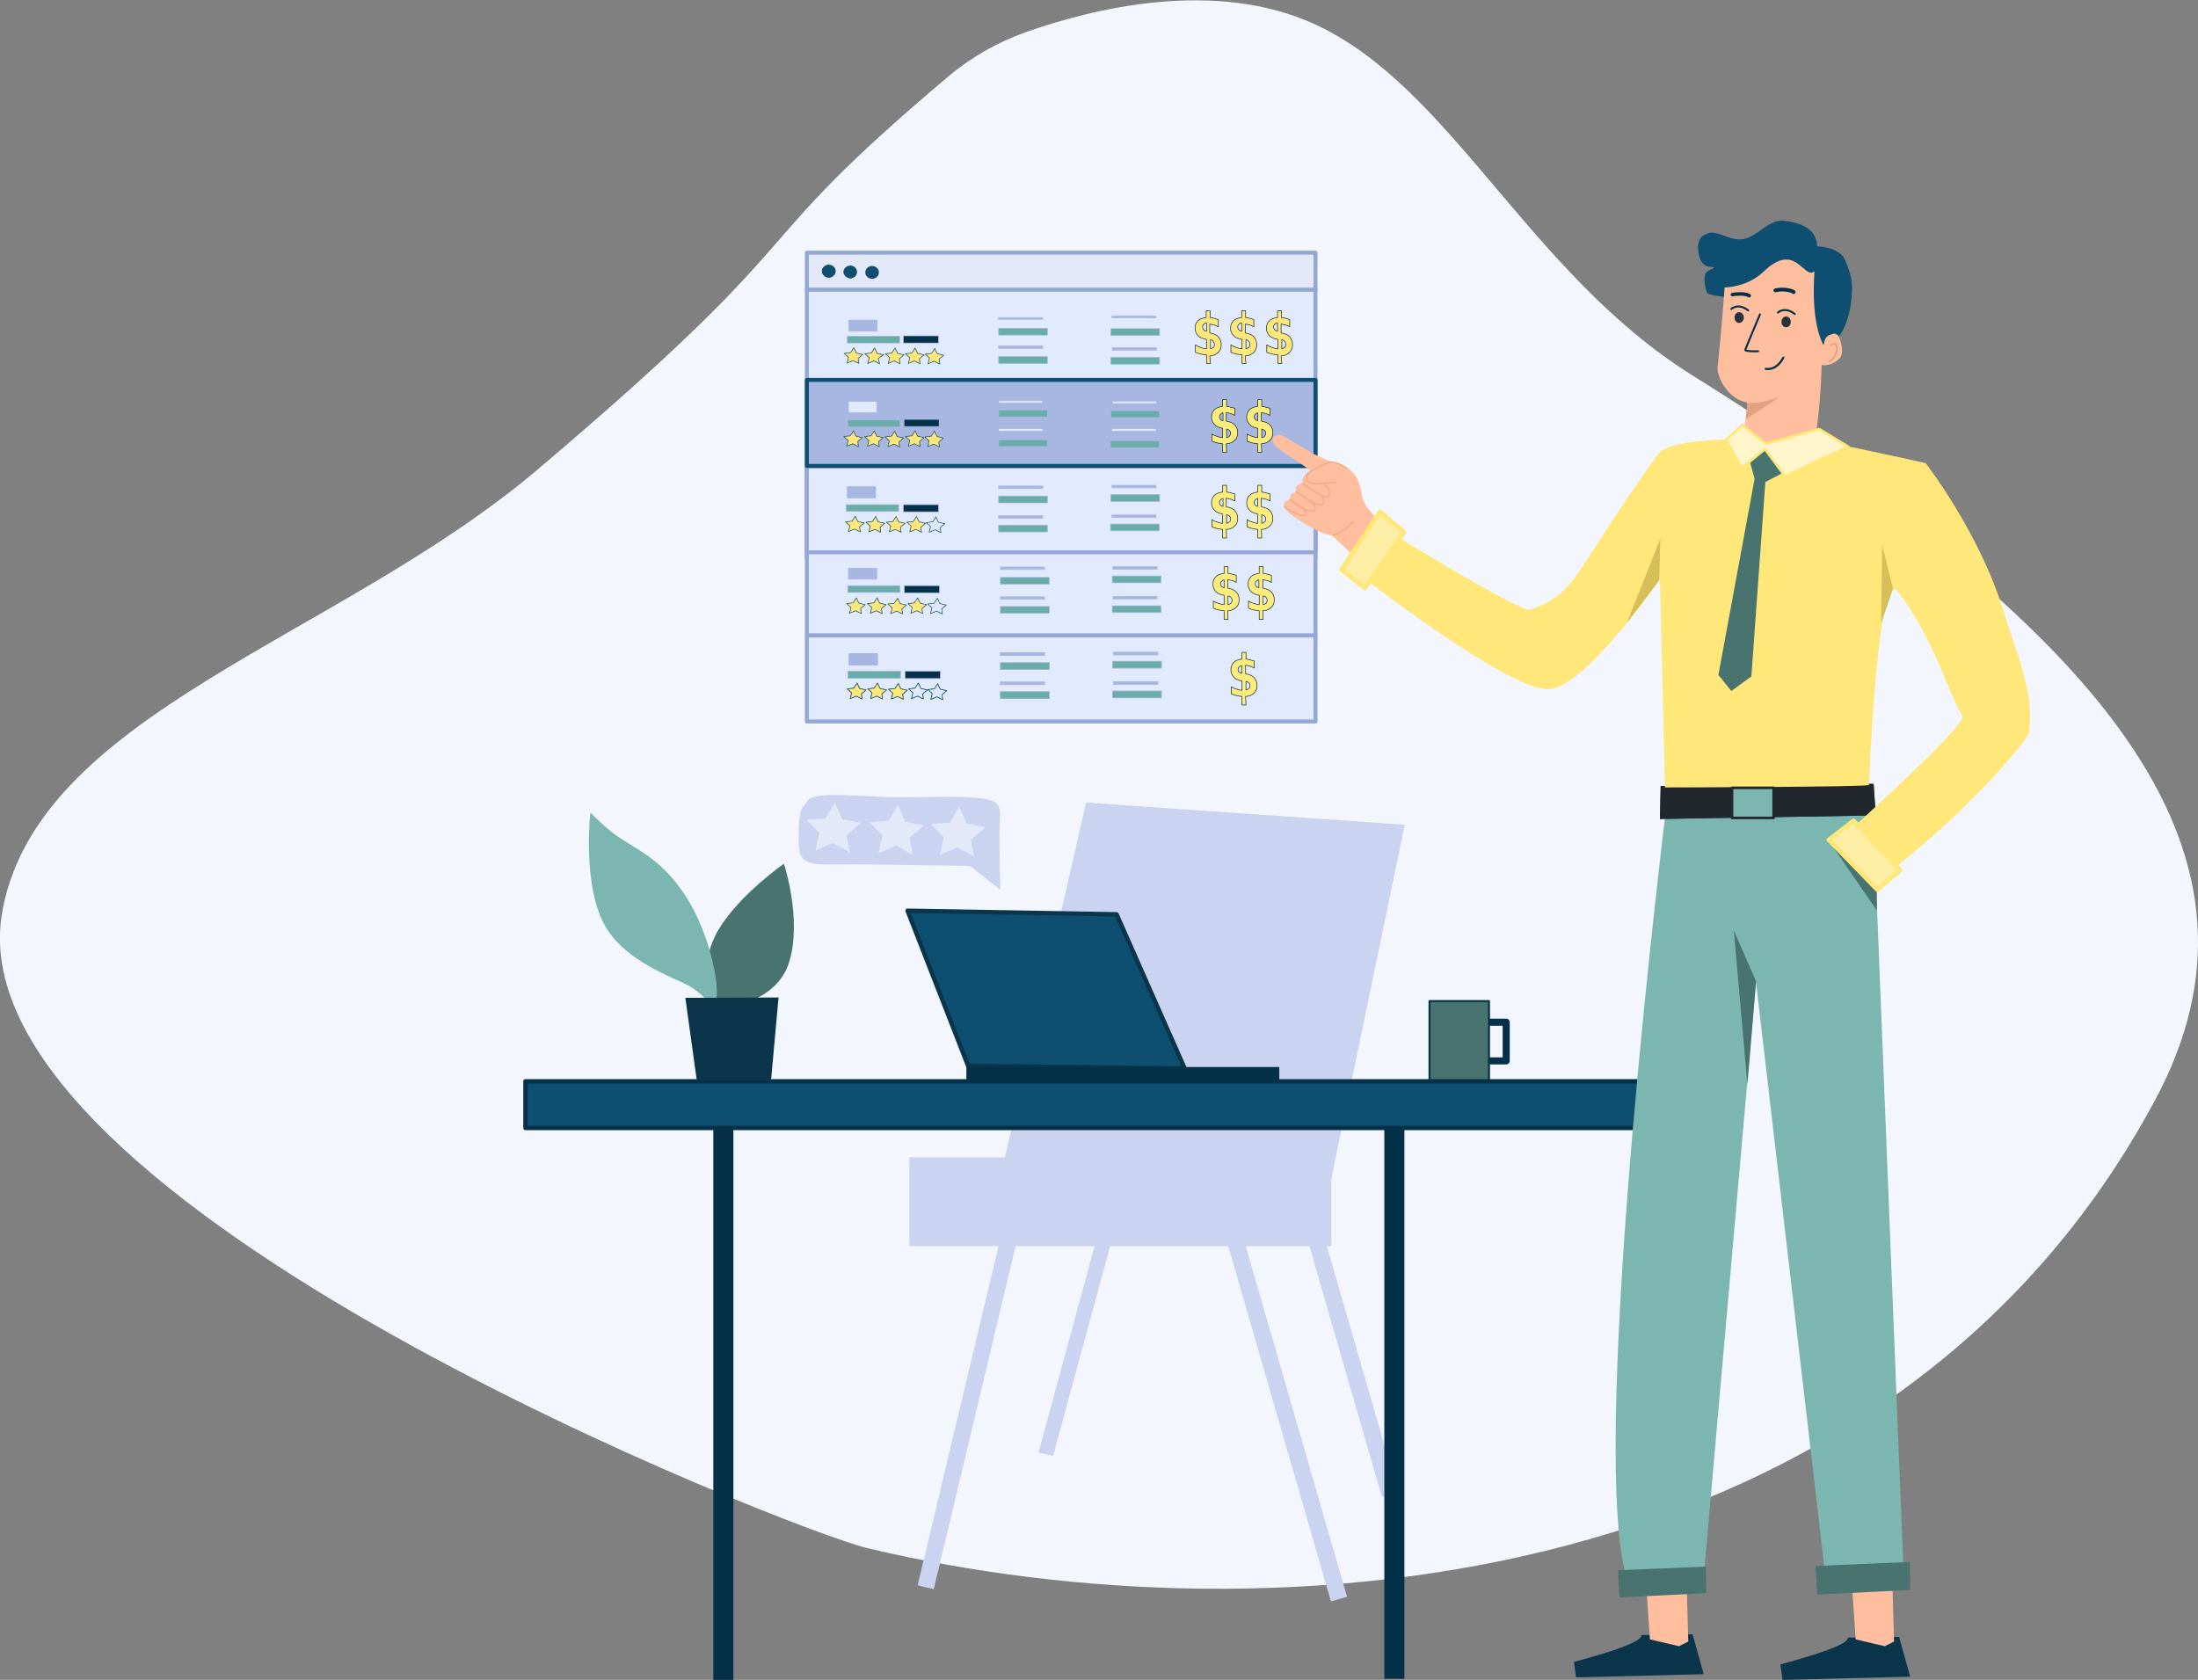 <?xml version="1.0" encoding="UTF-8"?> <!-- Generator: Adobe Illustrator 24.2.1, SVG Export Plug-In . SVG Version: 6.00 Build 0) --> <svg xmlns="http://www.w3.org/2000/svg" xmlns:xlink="http://www.w3.org/1999/xlink" version="1.1" id="Layer_1" x="0px" y="0px" viewBox="0 0 613.2 468.7" style="enable-background:new 0 0 613.2 468.7;" xml:space="preserve"><rect x="0" y="0" width="613.2" height="468.7" fill="#808080" stroke="none"/> <style type="text/css"> .st0{fill:#F3F6FC;} .st1{fill:none;stroke:#043148;stroke-width:1.975;stroke-linejoin:round;stroke-miterlimit:11.111;} .st2{fill:#48736E;stroke:#043148;stroke-width:0.545;stroke-linejoin:round;stroke-miterlimit:11.111;} .st3{fill:#E2EAFF;stroke:#95A7D5;stroke-width:1.109;stroke-linejoin:round;stroke-miterlimit:11.111;} .st4{fill:#E2EAFF;stroke:#95A7D5;stroke-width:1.111;stroke-linejoin:round;stroke-miterlimit:11.111;} .st5{fill:#A7B7E2;stroke:#0E4F71;stroke-width:1.111;stroke-linejoin:round;stroke-miterlimit:11.111;} .st6{fill:#68ADA8;stroke:#A7B7E2;stroke-width:0.178;stroke-linejoin:round;stroke-miterlimit:11.111;} .st7{fill:#A7B7E2;stroke:#A7B7E2;stroke-width:0.178;stroke-linejoin:round;stroke-miterlimit:11.111;} .st8{fill:#E2EAFF;stroke:#A7B7E2;stroke-width:0.178;stroke-linejoin:round;stroke-miterlimit:11.111;} .st9{fill:#FFE779;stroke:#0E4F71;stroke-width:0.178;stroke-linejoin:round;stroke-miterlimit:11.111;} .st10{fill:#FFE779;stroke:#A7B7E2;stroke-width:0.178;stroke-linejoin:round;stroke-miterlimit:11.111;} .st11{fill:#043148;stroke:#A7B7E2;stroke-width:0.178;stroke-linejoin:round;stroke-miterlimit:11.111;} .st12{fill:#E2EAFF;stroke:#0E4F71;stroke-width:0.178;stroke-linejoin:round;stroke-miterlimit:11.111;} .st13{clip-path:url(#SVGID_2_);fill:#FFE779;stroke:#132C3B;stroke-width:0.178;stroke-linejoin:round;stroke-miterlimit:11.111;} .st14{clip-path:url(#SVGID_4_);fill:#FFE779;stroke:#132C3B;stroke-width:0.178;stroke-linejoin:round;stroke-miterlimit:11.111;} .st15{clip-path:url(#SVGID_6_);fill:#FFE779;stroke:#132C3B;stroke-width:0.178;stroke-linejoin:round;stroke-miterlimit:11.111;} .st16{clip-path:url(#SVGID_8_);fill:#FFED7B;stroke:#132C3B;stroke-width:0.178;stroke-linejoin:round;stroke-miterlimit:11.111;} .st17{clip-path:url(#SVGID_10_);fill:#FFED7B;stroke:#132C3B;stroke-width:0.178;stroke-linejoin:round;stroke-miterlimit:11.111;} .st18{clip-path:url(#SVGID_12_);fill:#FFED7B;stroke:#132C3B;stroke-width:0.178;stroke-linejoin:round;stroke-miterlimit:11.111;} .st19{fill:#E3E9F9;stroke:#95A7D5;stroke-width:1.111;stroke-linejoin:round;stroke-miterlimit:11.111;} .st20{fill:#132C3B;} .st21{fill:#0E4F71;} .st22{fill:#CAD4F0;} .st23{fill:#0E4F71;stroke:#0A354B;stroke-width:1.229;stroke-linecap:round;stroke-linejoin:round;stroke-miterlimit:11.111;} .st24{fill:#043148;} .st25{fill:#0E4F71;stroke:#043148;stroke-width:1.229;stroke-linecap:round;stroke-linejoin:round;stroke-miterlimit:11.111;} .st26{clip-path:url(#SVGID_14_);fill:#FFED7B;stroke:#132C3B;stroke-width:0.178;stroke-linejoin:round;stroke-miterlimit:11.111;} .st27{clip-path:url(#SVGID_16_);fill:#FFED7B;stroke:#132C3B;stroke-width:0.178;stroke-linejoin:round;stroke-miterlimit:11.111;} .st28{clip-path:url(#SVGID_18_);fill:#FFED7B;stroke:#132C3B;stroke-width:0.178;stroke-linejoin:round;stroke-miterlimit:11.111;} .st29{clip-path:url(#SVGID_20_);fill:#FFED7B;stroke:#132C3B;stroke-width:0.178;stroke-linejoin:round;stroke-miterlimit:11.111;} .st30{fill:#7BB7B0;} .st31{fill:#0A354B;} .st32{fill:#22272E;} .st33{fill:#FFE779;} .st34{fill:#FFBE9D;} .st35{fill:#48736E;} .st36{fill:#FFF5CA;stroke:#FFE779;stroke-width:0.715;stroke-linecap:round;stroke-linejoin:round;stroke-miterlimit:11.111;} .st37{fill:#D5BF59;} .st38{fill:#7BB7B0;stroke:#22272E;stroke-width:0.715;stroke-linecap:round;stroke-linejoin:round;stroke-miterlimit:11.111;} .st39{fill:#FDEDA5;stroke:#FFE879;stroke-width:1.229;stroke-linecap:round;stroke-linejoin:round;stroke-miterlimit:11.111;} .st40{fill:none;stroke:#EDAD8D;stroke-width:0.4;stroke-linecap:round;stroke-linejoin:round;stroke-miterlimit:11.111;} .st41{fill:#FFBE9D;stroke:#EDAD8D;stroke-width:0.4;stroke-linecap:round;stroke-linejoin:round;stroke-miterlimit:11.111;} .st42{fill:#E1A282;} .st43{fill:#E3E9F9;} .st44{fill:none;stroke:#043148;stroke-width:0.598;stroke-linecap:round;stroke-linejoin:round;stroke-miterlimit:11.111;} .st45{fill:none;stroke:#E1A282;stroke-width:0.446;stroke-linecap:round;stroke-linejoin:round;stroke-miterlimit:11.111;} .st46{fill:#263238;} .st47{fill:none;stroke:#043148;stroke-width:0.556;stroke-linecap:round;stroke-linejoin:round;stroke-miterlimit:11.111;} .st48{fill:none;stroke:#043148;stroke-width:0.985;stroke-linecap:round;stroke-linejoin:round;stroke-miterlimit:11.111;} .st49{fill:none;stroke:#043148;stroke-width:1.052;stroke-linecap:round;stroke-linejoin:round;stroke-miterlimit:11.111;} .st50{fill:none;stroke:#043148;stroke-width:0.545;stroke-linecap:round;stroke-linejoin:round;stroke-miterlimit:11.111;} </style> <g id="Layer-1"> <path class="st0" d="M264.6,21.3c6.4-5.4,13.7-9.5,21.5-12.3c18.4-6.5,52.8-15.2,81-2.1c37.9,17.6,59.5,69.4,105,97.8 c119.8,74.9,164.8,135.3,129.3,201.9C528,444.1,357.2,459.4,241.8,431.9c-19.9-4.8-253.1-95.3-241.4-176.1 c8.7-56.6,93.8-77.4,149.7-124.9C232.2,61.3,203.6,72.8,264.6,21.3z"></path> <path class="st1" d="M412.2,285.2h8v10.8h-8V285.2z"></path> <path class="st2" d="M398.8,279.3h16.6v22.6h-16.6V279.3z"></path> <g> <path class="st3" d="M225.1,80.8H367V156H225.1V80.8z"></path> <path class="st3" d="M225.1,106.5H367v70.8H225.1V106.5z"></path> <path class="st4" d="M225.1,177.3H367v24H225.1V177.3z"></path> <path class="st4" d="M225.1,130.1H367v24H225.1V130.1z"></path> <path class="st5" d="M225.1,106H367v24H225.1V106z"></path> <path class="st6" d="M236.5,93.8H251v1.9h-14.6V93.8z"></path> <path class="st6" d="M236.5,117.2h14.6v1.9h-14.6V117.2z"></path> <path class="st6" d="M236.6,187.3h14.6v1.9h-14.6V187.3z"></path> <path class="st7" d="M278.6,88.6h12.3v0.5h-12.3V88.6z"></path> <path class="st8" d="M278.6,111.8h12.3v0.7h-12.3V111.8z"></path> <path class="st7" d="M279.1,182.1h12.3v0.7h-12.3V182.1z"></path> <path class="st7" d="M279.1,190.3h12.3v0.7h-12.3V190.3z"></path> <path class="st8" d="M278.6,119.6h12.3v0.7h-12.3V119.6z"></path> <path class="st7" d="M278.6,96.5h12.3v0.7h-12.3V96.5z"></path> <path class="st9" d="M262.1,124.7l-1.6-0.8l-1.7,0.7l0.4-1.6l-1.2-1.1l1.8-0.2l0.9-1.4l0.7,1.5l1.8,0.4l-1.3,1.1L262.1,124.7z"></path> <path class="st9" d="M256.7,124.6l-1.6-0.8l-1.7,0.7l0.4-1.6l-1.2-1.1l1.8-0.2l0.9-1.4l0.7,1.5l1.8,0.4l-1.3,1.1L256.7,124.6z"></path> <path class="st9" d="M251,124.7l-1.6-0.8l-1.7,0.7l0.4-1.6l-1.2-1.1l1.8-0.2l0.9-1.4l0.7,1.5l1.8,0.4l-1.3,1.1L251,124.7z"></path> <path class="st10" d="M245.3,124.6l-1.6-0.8l-1.7,0.7l0.4-1.6l-1.2-1.1l1.8-0.2l0.9-1.4l0.7,1.5l1.8,0.4l-1.3,1.1L245.3,124.6z"></path> <path class="st9" d="M245.3,124.6l-1.6-0.8l-1.7,0.7l0.4-1.6l-1.2-1.1l1.8-0.2l0.9-1.4l0.7,1.5l1.8,0.4l-1.3,1.1L245.3,124.6z"></path> <path class="st9" d="M239.5,124.6l-1.6-0.8l-1.7,0.7l0.4-1.6l-1.2-1.1l1.8-0.2l0.9-1.4l0.7,1.5l1.8,0.4l-1.3,1.1L239.5,124.6z"></path> <path class="st6" d="M279.1,184.9h13.6v1.9h-13.6V184.9z"></path> <path class="st7" d="M236.8,89.3h7.9v3.1h-7.9V89.3z"></path> <path class="st6" d="M279.1,193h13.6v1.9h-13.6V193z"></path> <path class="st6" d="M278.6,122.7h13.6v1.9h-13.6V122.7z"></path> <path class="st6" d="M278.6,114.4h13.6v1.9h-13.6V114.4z"></path> <path class="st6" d="M278.6,99.5h13.6v1.9h-13.6V99.5z"></path> <path class="st6" d="M278.6,91.6h13.6v1.9h-13.6V91.6z"></path> <path class="st6" d="M309.9,91.7h13.6v1.9h-13.6V91.7z"></path> <path class="st6" d="M309.9,99.7h13.6v1.9h-13.6V99.7z"></path> <path class="st11" d="M252,93.7h9.8v2H252V93.7z"></path> <path class="st11" d="M252.2,117h9.8v2h-9.8V117z"></path> <path class="st11" d="M252.5,187.3h9.8v2h-9.8V187.3z"></path> <path class="st6" d="M309.9,114.6h13.6v1.9h-13.6V114.6z"></path> <path class="st6" d="M309.8,123h13.6v1.9h-13.6V123z"></path> <path class="st6" d="M310.5,184.5H324v1.9h-13.6V184.5z"></path> <path class="st6" d="M310.4,192.8H324v1.9h-13.6V192.8z"></path> <path class="st9" d="M262.2,101.6l-1.6-0.8l-1.7,0.7l0.4-1.6l-1.2-1.1l1.8-0.2l0.9-1.4l0.7,1.5l1.8,0.4l-1.3,1.1L262.2,101.6z"></path> <path class="st9" d="M256.7,101.5l-1.6-0.8l-1.7,0.7l0.4-1.6l-1.2-1.1l1.8-0.2l0.9-1.4l0.7,1.5l1.8,0.4l-1.3,1.1L256.7,101.5z"></path> <path class="st9" d="M251.1,101.5l-1.6-0.8l-1.7,0.7l0.4-1.6l-1.2-1.1l1.8-0.2l0.9-1.4l0.7,1.5l1.8,0.4l-1.3,1.1L251.1,101.5z"></path> <path class="st10" d="M245.4,101.5l-1.6-0.8l-1.7,0.7l0.4-1.6l-1.2-1.1l1.8-0.2l0.9-1.4l0.7,1.5l1.8,0.4L245,100L245.4,101.5z"></path> <path class="st9" d="M245.4,101.5l-1.6-0.8l-1.7,0.7l0.4-1.6l-1.2-1.1l1.8-0.2l0.9-1.4l0.7,1.5l1.8,0.4L245,100L245.4,101.5z"></path> <path class="st9" d="M239.6,101.4l-1.6-0.8l-1.7,0.7l0.4-1.6l-1.2-1.1l1.8-0.2l0.9-1.4l0.7,1.5l1.8,0.4l-1.3,1.1L239.6,101.4z"></path> <path class="st12" d="M263,195.2l-1.6-0.8l-1.7,0.7l0.4-1.6l-1.2-1.1l1.8-0.2l0.9-1.4l0.7,1.5l1.8,0.4l-1.3,1.1L263,195.2z"></path> <path class="st12" d="M257.6,195l-1.6-0.8l-1.7,0.7l0.4-1.6l-1.2-1.1l1.8-0.2l0.9-1.4l0.7,1.5l1.8,0.4l-1.3,1.1L257.6,195z"></path> <path class="st9" d="M252,195.1l-1.6-0.8l-1.7,0.7l0.4-1.6l-1.2-1.1l1.8-0.2l0.9-1.4l0.7,1.5l1.8,0.4l-1.3,1.1L252,195.1z"></path> <path class="st10" d="M246.2,195l-1.6-0.8l-1.7,0.7l0.4-1.6l-1.2-1.1l1.8-0.2l0.9-1.4l0.7,1.5l1.8,0.4l-1.3,1.1L246.2,195z"></path> <path class="st9" d="M246.2,195l-1.6-0.8l-1.7,0.7l0.4-1.6l-1.2-1.1l1.8-0.2l0.9-1.4l0.7,1.5l1.8,0.4l-1.3,1.1L246.2,195z"></path> <path class="st9" d="M240.5,195l-1.6-0.8l-1.7,0.7l0.4-1.6l-1.2-1.1l1.8-0.2l0.9-1.4l0.7,1.5l1.8,0.4l-1.3,1.1L240.5,195z"></path> <path class="st8" d="M236.7,112h7.9v3.1h-7.9V112z"></path> <path class="st7" d="M236.9,182.4h7.9v3.1h-7.9V182.4z"></path> <g> <g> <g> <defs> <rect id="SVGID_1_" x="330.7" y="83.7" width="160.4" height="21.9"></rect> </defs> <clipPath id="SVGID_2_"> <use xlink:href="#SVGID_1_" style="overflow:visible;"></use> </clipPath> <path class="st13" d="M337.7,94.8v2.5c0.4-0.1,0.6-0.2,0.8-0.4c0.2-0.2,0.3-0.4,0.3-0.8c0-0.4-0.1-0.6-0.3-0.8 C338.3,95,338.1,94.8,337.7,94.8z M336.6,92.4v-2.3c-0.4,0-0.6,0.2-0.8,0.4c-0.2,0.2-0.3,0.4-0.3,0.7c0,0.3,0.1,0.5,0.3,0.8 C335.9,92.3,336.2,92.3,336.6,92.4z M337.7,101.4h-1.1V99c-0.4,0-1-0.1-1.5-0.2c-0.5-0.1-1.1-0.3-1.6-0.5v-2.1 c0.5,0.4,1.1,0.6,1.6,0.8c0.5,0.2,1,0.3,1.5,0.3v-2.6c-1.1-0.2-1.9-0.5-2.4-1.1s-0.8-1.2-0.8-2c0-0.9,0.3-1.6,0.8-2.1 s1.3-0.8,2.3-0.9v-1.9h1.1v1.9c0.4,0,0.8,0.1,1.1,0.2c0.4,0.1,0.8,0.2,1.2,0.4v2c-0.4-0.2-0.7-0.4-1.1-0.5 c-0.4-0.1-0.9-0.2-1.3-0.3v2.5c1.1,0.2,1.9,0.5,2.4,1.1c0.5,0.5,0.8,1.3,0.8,2.2c0,0.9-0.3,1.6-0.9,2.2 c-0.6,0.5-1.3,0.9-2.3,0.9L337.7,101.4z"></path> </g> </g> <g> <g> <defs> <rect id="SVGID_3_" x="330.7" y="83.7" width="160.4" height="21.9"></rect> </defs> <clipPath id="SVGID_4_"> <use xlink:href="#SVGID_3_" style="overflow:visible;"></use> </clipPath> <path class="st14" d="M347.6,94.8v2.5c0.4-0.1,0.6-0.2,0.8-0.4c0.2-0.2,0.3-0.4,0.3-0.8c0-0.4-0.1-0.6-0.3-0.8 C348.2,95,347.9,94.8,347.6,94.8z M346.4,92.4v-2.3c-0.4,0-0.6,0.2-0.8,0.4c-0.2,0.2-0.3,0.4-0.3,0.7c0,0.3,0.1,0.5,0.3,0.8 C345.9,92.3,346.2,92.3,346.4,92.4z M347.6,101.4h-1.1V99c-0.4,0-1-0.1-1.5-0.2c-0.5-0.1-1.1-0.3-1.6-0.5v-2.1 c0.5,0.4,1.1,0.6,1.6,0.8c0.5,0.2,1,0.3,1.5,0.3v-2.6c-1.1-0.2-1.9-0.5-2.4-1.1c-0.5-0.5-0.8-1.2-0.8-2c0-0.9,0.3-1.6,0.8-2.1 c0.5-0.5,1.3-0.8,2.3-0.9v-1.9h1.1v1.9c0.4,0,0.8,0.1,1.1,0.2c0.4,0.1,0.8,0.2,1.2,0.4v2c-0.4-0.2-0.7-0.4-1.1-0.5 c-0.4-0.1-0.9-0.2-1.3-0.3v2.5c1.1,0.2,1.9,0.5,2.4,1.1c0.5,0.5,0.8,1.3,0.8,2.2c0,0.9-0.3,1.6-0.9,2.2 c-0.6,0.5-1.3,0.9-2.3,0.9L347.6,101.4z"></path> </g> </g> <g> <g> <defs> <rect id="SVGID_5_" x="330.7" y="83.7" width="160.4" height="21.9"></rect> </defs> <clipPath id="SVGID_6_"> <use xlink:href="#SVGID_5_" style="overflow:visible;"></use> </clipPath> <path class="st15" d="M357.6,94.8v2.5c0.4-0.1,0.6-0.2,0.8-0.4c0.2-0.2,0.3-0.4,0.3-0.8c0-0.4-0.1-0.6-0.3-0.8 C358.2,95,357.9,94.8,357.6,94.8z M356.4,92.4v-2.3c-0.4,0-0.6,0.2-0.8,0.4c-0.2,0.2-0.3,0.4-0.3,0.7c0,0.3,0.1,0.5,0.3,0.8 C355.8,92.3,356.1,92.3,356.4,92.4z M357.6,101.4h-1.1V99c-0.4,0-1-0.1-1.5-0.2c-0.5-0.1-1.1-0.3-1.6-0.5v-2.1 c0.5,0.4,1.1,0.6,1.6,0.8c0.5,0.2,1,0.3,1.5,0.3v-2.6c-1.1-0.2-1.9-0.5-2.4-1.1s-0.8-1.2-0.8-2c0-0.9,0.3-1.6,0.8-2.1 s1.3-0.8,2.3-0.9v-1.9h1.1v1.9c0.4,0,0.8,0.1,1.1,0.2c0.4,0.1,0.8,0.2,1.2,0.4v2c-0.4-0.2-0.7-0.4-1.1-0.5 c-0.4-0.1-0.9-0.2-1.3-0.3v2.5c1.1,0.2,1.9,0.5,2.4,1.1c0.5,0.5,0.8,1.3,0.8,2.2c0,0.9-0.3,1.6-0.9,2.2 c-0.6,0.5-1.3,0.9-2.3,0.9L357.6,101.4z"></path> </g> </g> </g> <g> <g> <g> <defs> <rect id="SVGID_7_" x="335.3" y="108.8" width="151.1" height="18.4"></rect> </defs> <clipPath id="SVGID_8_"> <use xlink:href="#SVGID_7_" style="overflow:visible;"></use> </clipPath> <path class="st16" d="M342.2,119.7v2.4c0.4-0.1,0.6-0.2,0.8-0.4s0.3-0.4,0.3-0.8s-0.1-0.6-0.3-0.8 C342.8,119.9,342.6,119.8,342.2,119.7z M341.2,117.4v-2.2c-0.4,0-0.5,0.2-0.7,0.4s-0.3,0.4-0.3,0.7c0,0.3,0.1,0.5,0.3,0.7 C340.5,117.1,340.8,117.3,341.2,117.4z M342.2,126.2h-1.1v-2.4c-0.4,0-1-0.1-1.4-0.2c-0.5-0.1-1.1-0.3-1.6-0.5v-2 c0.5,0.4,1.1,0.5,1.6,0.7c0.5,0.2,1,0.3,1.4,0.3v-2.6c-1.1-0.2-1.8-0.5-2.3-1.1c-0.5-0.5-0.8-1.1-0.8-2c0-0.9,0.3-1.6,0.8-2.1 c0.5-0.5,1.3-0.8,2.3-0.9v-1.9h1.1v1.9c0.4,0,0.8,0.1,1.1,0.2c0.4,0.1,0.8,0.2,1.2,0.3v2c-0.4-0.2-0.7-0.4-1.1-0.5 c-0.4-0.1-0.9-0.2-1.3-0.3v2.4c1.1,0.2,1.9,0.5,2.4,1.1c0.5,0.5,0.8,1.2,0.8,2.2c0,0.9-0.3,1.6-0.9,2.1 c-0.5,0.5-1.3,0.9-2.3,0.9L342.2,126.2z"></path> </g> </g> <g> <g> <defs> <rect id="SVGID_9_" x="335.3" y="108.8" width="151.1" height="18.4"></rect> </defs> <clipPath id="SVGID_10_"> <use xlink:href="#SVGID_9_" style="overflow:visible;"></use> </clipPath> <path class="st17" d="M352,119.7v2.4c0.4-0.1,0.6-0.2,0.8-0.4s0.3-0.4,0.3-0.8s-0.1-0.6-0.3-0.8 C352.5,119.9,352.3,119.8,352,119.7z M350.9,117.4v-2.2c-0.4,0-0.5,0.2-0.7,0.4c-0.2,0.2-0.3,0.4-0.3,0.7 c0,0.3,0.1,0.5,0.3,0.7C350.2,117.1,350.5,117.3,350.9,117.4z M352,126.2h-1.1v-2.4c-0.4,0-1-0.1-1.4-0.2 c-0.5-0.1-1.1-0.3-1.6-0.5v-2c0.5,0.4,1.1,0.5,1.6,0.7c0.5,0.2,1,0.3,1.4,0.3v-2.6c-1.1-0.2-1.8-0.5-2.3-1.1 c-0.5-0.5-0.8-1.1-0.8-2c0-0.9,0.3-1.6,0.8-2.1c0.5-0.5,1.3-0.8,2.3-0.9v-1.9h1.1v1.9c0.4,0,0.8,0.1,1.1,0.2 c0.4,0.1,0.8,0.2,1.2,0.3v2c-0.4-0.2-0.7-0.4-1.1-0.5c-0.4-0.1-0.9-0.2-1.3-0.3v2.4c1.1,0.2,1.9,0.5,2.4,1.1 c0.5,0.5,0.8,1.2,0.8,2.2c0,0.9-0.3,1.6-0.9,2.1c-0.5,0.5-1.3,0.9-2.3,0.9L352,126.2z"></path> </g> </g> </g> <g> <g> <defs> <rect id="SVGID_11_" x="340.6" y="179.3" width="153.9" height="19.9"></rect> </defs> <clipPath id="SVGID_12_"> <use xlink:href="#SVGID_11_" style="overflow:visible;"></use> </clipPath> <path class="st18" d="M347.6,190.1v2.4c0.4-0.1,0.6-0.2,0.8-0.4c0.2-0.2,0.3-0.4,0.3-0.8s-0.1-0.6-0.3-0.8 C348.2,190.3,347.9,190.2,347.6,190.1z M346.4,187.9v-2.2c-0.4,0-0.5,0.2-0.7,0.4c-0.2,0.2-0.3,0.4-0.3,0.7s0.1,0.5,0.3,0.7 C345.9,187.6,346.2,187.8,346.4,187.9z M347.6,196.7h-1.1v-2.4c-0.4,0-1-0.1-1.4-0.2c-0.5-0.1-1.1-0.3-1.6-0.5v-2 c0.5,0.4,1.1,0.5,1.6,0.7c0.5,0.2,1,0.3,1.4,0.3V190c-1.1-0.2-1.8-0.5-2.3-1.1c-0.5-0.5-0.8-1.1-0.8-2c0-0.9,0.3-1.6,0.8-2.1 c0.5-0.5,1.3-0.8,2.3-0.9V182h1.1v1.9c0.4,0,0.8,0.1,1.1,0.2c0.4,0.1,0.8,0.2,1.2,0.3v2c-0.4-0.2-0.7-0.4-1.1-0.5 c-0.4-0.2-0.9-0.2-1.3-0.3v2.4c1.1,0.2,1.9,0.5,2.4,1.1c0.5,0.5,0.8,1.2,0.8,2.2c0,0.9-0.3,1.6-0.9,2.1 c-0.5,0.5-1.3,0.9-2.3,0.9L347.6,196.7z"></path> </g> </g> <path class="st7" d="M310.2,88.2h12.3v0.5h-12.3V88.2z"></path> <path class="st7" d="M310.3,97h12.3v0.7h-12.3V97z"></path> <path class="st8" d="M310.3,111.9h12.3v0.7h-12.3V111.9z"></path> <path class="st8" d="M310.2,119.6h12.3v0.7h-12.3V119.6z"></path> <path class="st7" d="M310.7,182H323v0.7h-12.3V182z"></path> <path class="st7" d="M310.7,190.2H323v0.7h-12.3V190.2z"></path> <path class="st19" d="M225.1,80.8H367V70.5H225.1V80.8z"></path> <path class="st20" d="M229.3,75.6c0-0.9,0.9-1.7,1.9-1.7s1.9,0.7,1.9,1.7c0,0.9-0.9,1.7-1.9,1.7S229.3,76.5,229.3,75.6z"></path> <path class="st21" d="M229.3,75.7c0-1,0.9-1.8,1.9-1.8s1.9,0.8,1.9,1.8s-0.9,1.8-1.9,1.8S229.3,76.6,229.3,75.7z"></path> <path class="st21" d="M241.4,76c0-1,0.9-1.8,1.9-1.8s1.9,0.8,1.9,1.8c0,1-0.9,1.8-1.9,1.8S241.4,77,241.4,76z"></path> <path class="st21" d="M235.3,75.9c0-1,0.9-1.8,1.9-1.8c1.1,0,1.9,0.8,1.9,1.8s-0.9,1.8-1.9,1.8C236.2,77.6,235.3,76.8,235.3,75.9z "></path> </g> <path class="st22" d="M303,223.9l12.6,0.9l76.3,5.3l-23.5,113.3l-92.3-1.9L303,223.9z"></path> <path class="st23" d="M253.2,254.1l58.3,1l19,43l-60.4-0.7L253.2,254.1z"></path> <path class="st22" d="M354.9,311.7l4.5-1.3L390,416.3l-4.5,1.3L354.9,311.7z"></path> <path class="st24" d="M199,301.6h5.6v167.1H199V301.6z"></path> <path class="st24" d="M386.2,301.3h5.6v167.1h-5.6V301.3z"></path> <path class="st24" d="M269.6,297.7h67.9h19.4v4h-87.3V297.7z"></path> <path class="st25" d="M146.6,301.7h318.1v13H146.6V301.7z"></path> <path class="st22" d="M253.7,322.9h117.7v24.8H253.7V322.9z"></path> <path class="st22" d="M281.6,335l4.5,1.1l-25.6,107.3l-4.5-1.1L281.6,335z"></path> <path class="st22" d="M340.7,340.9l4.5-1.3l30.6,105.9l-4.5,1.3L340.7,340.9z"></path> <path class="st22" d="M312.7,320.7l4.1,0.9l-23,84.6l-4.1-0.9L312.7,320.7z"></path> <path class="st6" d="M236.1,140.8h14.6v1.9h-14.6V140.8z"></path> <path class="st7" d="M278.6,135.6h12.3v0.7h-12.3V135.6z"></path> <path class="st7" d="M278.6,143.9h12.3v0.7h-12.3V143.9z"></path> <path class="st6" d="M278.6,138.4h13.6v1.9h-13.6V138.4z"></path> <path class="st6" d="M278.6,146.5h13.6v1.9h-13.6V146.5z"></path> <path class="st11" d="M252,140.8h9.8v2H252V140.8z"></path> <path class="st6" d="M309.9,138h13.6v1.9h-13.6V138z"></path> <path class="st6" d="M309.8,146.2h13.6v1.9h-13.6V146.2z"></path> <path class="st12" d="M262.5,148.6l-1.6-0.8l-1.7,0.7l0.4-1.6l-1.2-1.1l1.8-0.2l0.9-1.4l0.7,1.5l1.8,0.4l-1.3,1.1L262.5,148.6z"></path> <path class="st9" d="M257.1,148.5l-1.6-0.8l-1.7,0.7l0.4-1.6l-1.2-1.1l1.8-0.2l0.9-1.4l0.7,1.5l1.8,0.4l-1.3,1.1L257.1,148.5z"></path> <path class="st9" d="M251.4,148.5l-1.6-0.8l-1.7,0.7l0.4-1.6l-1.2-1.1l1.8-0.2l0.9-1.4l0.7,1.5l1.8,0.4l-1.3,1.1L251.4,148.5z"></path> <path class="st10" d="M245.7,148.5l-1.6-0.8l-1.7,0.7l0.4-1.6l-1.2-1.1l1.8-0.2l0.9-1.4l0.7,1.5l1.8,0.4l-1.3,1.1L245.7,148.5z"></path> <path class="st9" d="M245.7,148.5l-1.6-0.8l-1.7,0.7l0.4-1.6l-1.2-1.1l1.8-0.2l0.9-1.4l0.7,1.5l1.8,0.4l-1.3,1.1L245.7,148.5z"></path> <path class="st9" d="M240,148.4l-1.6-0.8l-1.7,0.7l0.4-1.6l-1.2-1.1l1.8-0.2l0.9-1.4l0.7,1.5l1.8,0.4l-1.3,1.1L240,148.4z"></path> <path class="st7" d="M236.4,135.8h7.9v3.1h-7.9V135.8z"></path> <g> <g> <g> <defs> <rect id="SVGID_13_" x="335.3" y="132.7" width="153.9" height="19.9"></rect> </defs> <clipPath id="SVGID_14_"> <use xlink:href="#SVGID_13_" style="overflow:visible;"></use> </clipPath> <path class="st26" d="M342.2,143.6v2.4c0.4-0.1,0.6-0.2,0.8-0.4c0.2-0.2,0.3-0.4,0.3-0.8s-0.1-0.6-0.3-0.8 C342.8,143.8,342.6,143.7,342.2,143.6z M341.2,141.3v-2.2c-0.4,0-0.5,0.2-0.7,0.4c-0.2,0.2-0.3,0.4-0.3,0.7 c0,0.3,0.1,0.5,0.3,0.7C340.5,141,340.8,141.2,341.2,141.3z M342.2,150.1h-1.1v-2.4c-0.4,0-1-0.1-1.4-0.2 c-0.5-0.1-1.1-0.3-1.6-0.5v-2c0.5,0.4,1.1,0.5,1.6,0.7c0.5,0.2,1,0.3,1.4,0.3v-2.6c-1.1-0.2-1.8-0.5-2.3-1.1 c-0.5-0.5-0.8-1.1-0.8-2s0.3-1.6,0.8-2.1c0.5-0.5,1.3-0.8,2.3-0.9v-1.9h1.1v1.9c0.4,0,0.8,0.1,1.1,0.2c0.4,0.1,0.8,0.2,1.2,0.3 v2c-0.4-0.2-0.7-0.4-1.1-0.5c-0.4-0.1-0.9-0.2-1.3-0.3v2.4c1.1,0.2,1.9,0.5,2.4,1.1c0.5,0.5,0.8,1.2,0.8,2.2 c0,0.9-0.3,1.6-0.9,2.1c-0.5,0.5-1.3,0.9-2.3,0.9L342.2,150.1z"></path> </g> </g> <g> <g> <defs> <rect id="SVGID_15_" x="335.3" y="132.7" width="153.9" height="19.9"></rect> </defs> <clipPath id="SVGID_16_"> <use xlink:href="#SVGID_15_" style="overflow:visible;"></use> </clipPath> <path class="st27" d="M352,143.6v2.4c0.4-0.1,0.6-0.2,0.8-0.4c0.2-0.2,0.3-0.4,0.3-0.8s-0.1-0.6-0.3-0.8 C352.5,143.8,352.3,143.7,352,143.6z M350.9,141.3v-2.2c-0.4,0-0.5,0.2-0.7,0.4c-0.2,0.2-0.3,0.4-0.3,0.7c0,0.3,0.1,0.5,0.3,0.7 C350.2,141,350.5,141.2,350.9,141.3z M352,150.1h-1.1v-2.4c-0.4,0-1-0.1-1.4-0.2c-0.5-0.1-1.1-0.3-1.6-0.5v-2 c0.5,0.4,1.1,0.5,1.6,0.7c0.5,0.2,1,0.3,1.4,0.3v-2.6c-1.1-0.2-1.8-0.5-2.3-1.1c-0.5-0.5-0.8-1.1-0.8-2s0.3-1.6,0.8-2.1 s1.3-0.8,2.3-0.9v-1.9h1.1v1.9c0.4,0,0.8,0.1,1.1,0.2c0.4,0.1,0.8,0.2,1.2,0.3v2c-0.4-0.2-0.7-0.4-1.1-0.5 c-0.4-0.1-0.9-0.2-1.3-0.3v2.4c1.1,0.2,1.9,0.5,2.4,1.1c0.5,0.5,0.8,1.2,0.8,2.2c0,0.9-0.3,1.6-0.9,2.1 c-0.5,0.5-1.3,0.9-2.3,0.9L352,150.1z"></path> </g> </g> </g> <path class="st7" d="M310.2,135.4h12.3v0.7h-12.3V135.4z"></path> <path class="st7" d="M310.2,143.7h12.3v0.7h-12.3V143.7z"></path> <path class="st6" d="M236.6,187.3h14.6v1.9h-14.6V187.3z"></path> <path class="st7" d="M279.1,182.1h12.3v0.7h-12.3V182.1z"></path> <path class="st7" d="M279.1,190.3h12.3v0.7h-12.3V190.3z"></path> <path class="st6" d="M279.1,184.9h13.6v1.9h-13.6V184.9z"></path> <path class="st6" d="M279.1,193h13.6v1.9h-13.6V193z"></path> <path class="st11" d="M252.5,187.3h9.8v2h-9.8V187.3z"></path> <path class="st6" d="M310.5,184.5H324v1.9h-13.6V184.5z"></path> <path class="st6" d="M310.4,192.8H324v1.9h-13.6V192.8z"></path> <path class="st12" d="M263,195.2l-1.6-0.8l-1.7,0.7l0.4-1.6l-1.2-1.1l1.8-0.2l0.9-1.4l0.7,1.5l1.8,0.4l-1.3,1.1L263,195.2z"></path> <path class="st12" d="M257.6,195l-1.6-0.8l-1.7,0.7l0.4-1.6l-1.2-1.1l1.8-0.2l0.9-1.4l0.7,1.5l1.8,0.4l-1.3,1.1L257.6,195z"></path> <path class="st9" d="M252,195.1l-1.6-0.8l-1.7,0.7l0.4-1.6l-1.2-1.1l1.8-0.2l0.9-1.4l0.7,1.5l1.8,0.4l-1.3,1.1L252,195.1z"></path> <path class="st10" d="M246.2,195l-1.6-0.8l-1.7,0.7l0.4-1.6l-1.2-1.1l1.8-0.2l0.9-1.4l0.7,1.5l1.8,0.4l-1.3,1.1L246.2,195z"></path> <path class="st9" d="M246.2,195l-1.6-0.8l-1.7,0.7l0.4-1.6l-1.2-1.1l1.8-0.2l0.9-1.4l0.7,1.5l1.8,0.4l-1.3,1.1L246.2,195z"></path> <path class="st9" d="M240.5,195l-1.6-0.8l-1.7,0.7l0.4-1.6l-1.2-1.1l1.8-0.2l0.9-1.4l0.7,1.5l1.8,0.4l-1.3,1.1L240.5,195z"></path> <path class="st7" d="M236.9,182.4h7.9v3.1h-7.9V182.4z"></path> <path class="st7" d="M310.7,182H323v0.7h-12.3V182z"></path> <path class="st7" d="M310.7,190.2H323v0.7h-12.3V190.2z"></path> <g> <path class="st6" d="M236.5,163.4h14.6v1.9h-14.6V163.4z"></path> <path class="st7" d="M279.1,158.2h12.3v0.7h-12.3V158.2z"></path> <path class="st7" d="M279.1,166.5h12.3v0.7h-12.3V166.5z"></path> <path class="st6" d="M279.1,161.1h13.6v1.9h-13.6V161.1z"></path> <path class="st6" d="M279.1,169.2h13.6v1.9h-13.6V169.2z"></path> <path class="st11" d="M252.3,163.4h9.8v2h-9.8V163.4z"></path> <path class="st6" d="M310.3,160.7h13.6v1.9h-13.6V160.7z"></path> <path class="st6" d="M310.3,169h13.6v1.9h-13.6V169z"></path> <path class="st12" d="M262.9,171.3l-1.6-0.8l-1.7,0.7l0.4-1.6l-1.2-1.1l1.8-0.2l0.9-1.4l0.7,1.5l1.8,0.4l-1.3,1.1L262.9,171.3z"></path> <path class="st9" d="M257.4,171.2l-1.6-0.8l-1.7,0.7l0.4-1.6l-1.2-1.1l1.8-0.2l0.9-1.4l0.7,1.5l1.8,0.4l-1.3,1.1L257.4,171.2z"></path> <path class="st9" d="M251.8,171.3l-1.6-0.8l-1.7,0.7l0.4-1.6l-1.2-1.1l1.8-0.2l0.9-1.4l0.7,1.5l1.8,0.4l-1.3,1.1L251.8,171.3z"></path> <path class="st10" d="M246.1,171.2l-1.6-0.8l-1.7,0.7l0.4-1.6l-1.2-1.1l1.8-0.2l0.9-1.4l0.7,1.5l1.8,0.4l-1.3,1.1L246.1,171.2z"></path> <path class="st9" d="M246.1,171.2l-1.6-0.8l-1.7,0.7l0.4-1.6l-1.2-1.1l1.8-0.2l0.9-1.4l0.7,1.5l1.8,0.4l-1.3,1.1L246.1,171.2z"></path> <path class="st9" d="M240.3,171.2l-1.6-0.8l-1.7,0.7l0.4-1.6l-1.2-1.1l1.8-0.2l0.9-1.4l0.7,1.5l1.8,0.4l-1.3,1.1L240.3,171.2z"></path> <path class="st7" d="M236.7,158.5h7.9v3.1h-7.9V158.5z"></path> <g> <g> <g> <defs> <rect id="SVGID_17_" x="335.7" y="155.4" width="153.9" height="19.9"></rect> </defs> <clipPath id="SVGID_18_"> <use xlink:href="#SVGID_17_" style="overflow:visible;"></use> </clipPath> <path class="st28" d="M342.6,166.3v2.4c0.4-0.1,0.6-0.2,0.8-0.4c0.2-0.2,0.3-0.4,0.3-0.8s-0.1-0.6-0.3-0.8 C343.2,166.4,343,166.3,342.6,166.3z M341.5,164v-2.2c-0.4,0-0.5,0.2-0.7,0.4c-0.2,0.2-0.3,0.4-0.3,0.7c0,0.3,0.1,0.5,0.3,0.7 C341,163.8,341.2,163.9,341.5,164z M342.6,172.8h-1.1v-2.4c-0.4,0-1-0.1-1.4-0.2c-0.5-0.1-1.1-0.3-1.6-0.5v-2 c0.5,0.4,1.1,0.5,1.6,0.7s1,0.3,1.4,0.3v-2.6c-1.1-0.2-1.8-0.5-2.3-1.1c-0.5-0.5-0.8-1.1-0.8-2s0.3-1.6,0.8-2.1 s1.3-0.8,2.3-0.9v-1.9h1.1v1.9c0.4,0,0.8,0.1,1.1,0.2c0.4,0.1,0.8,0.2,1.2,0.3v2c-0.4-0.2-0.7-0.4-1.1-0.5 c-0.4-0.1-0.9-0.2-1.3-0.3v2.4c1.1,0.2,1.9,0.5,2.4,1.1c0.5,0.5,0.8,1.2,0.8,2.2c0,0.9-0.3,1.6-0.9,2.1 c-0.5,0.5-1.3,0.9-2.3,0.9L342.6,172.8z"></path> </g> </g> <g> <g> <defs> <rect id="SVGID_19_" x="335.7" y="155.4" width="153.9" height="19.9"></rect> </defs> <clipPath id="SVGID_20_"> <use xlink:href="#SVGID_19_" style="overflow:visible;"></use> </clipPath> <path class="st29" d="M352.4,166.3v2.4c0.4-0.1,0.6-0.2,0.8-0.4c0.2-0.2,0.3-0.4,0.3-0.8s-0.1-0.6-0.3-0.8 C353,166.4,352.7,166.3,352.4,166.3z M351.2,164v-2.2c-0.4,0-0.5,0.2-0.7,0.4c-0.2,0.2-0.3,0.4-0.3,0.7c0,0.3,0.1,0.5,0.3,0.7 C350.7,163.8,350.9,163.9,351.2,164z M352.4,172.8h-1.1v-2.4c-0.4,0-1-0.1-1.4-0.2c-0.5-0.1-1.1-0.3-1.6-0.5v-2 c0.5,0.4,1.1,0.5,1.6,0.7c0.5,0.2,1,0.3,1.4,0.3v-2.6c-1.1-0.2-1.8-0.5-2.3-1.1c-0.5-0.5-0.8-1.1-0.8-2s0.3-1.6,0.8-2.1 c0.5-0.5,1.3-0.8,2.3-0.9v-1.9h1.1v1.9c0.4,0,0.8,0.1,1.1,0.2c0.4,0.1,0.8,0.2,1.2,0.3v2c-0.4-0.2-0.7-0.4-1.1-0.5 c-0.4-0.1-0.9-0.2-1.3-0.3v2.4c1.1,0.2,1.9,0.5,2.4,1.1c0.5,0.5,0.8,1.2,0.8,2.2c0,0.9-0.3,1.6-0.9,2.1 c-0.5,0.5-1.3,0.9-2.3,0.9L352.4,172.8z"></path> </g> </g> </g> <path class="st7" d="M310.5,158.1h12.3v0.7h-12.3V158.1z"></path> <path class="st7" d="M310.5,166.4h12.3v0.7h-12.3V166.4z"></path> </g> </g> <g id="Layer-3"> <g> <path class="st30" d="M464.9,224.8c0,0-21.4,172.6-11.6,213.5c1.3,5.6,0,4.6,2.7,4.8c11.7,0.7,19.2-1.9,19.2-1.9l14.7-167.1 l19.7,168.6l21.5-2.8l-8.6-215.5L464.9,224.8z"></path> <path class="st31" d="M463.3,219.3l59.4-0.6l0.6,8.8l-60.2,1L463.3,219.3z"></path> <path class="st32" d="M463.3,219.3l59.4-0.6c0.2,2.9,0.4,5.9,0.6,8.8c-20.1,0.4-40.1,0.6-60.2,1L463.3,219.3z"></path> <path class="st33" d="M388.6,149c0,0,35.7,22,38.2,21.1c13.6-4.5,11.9-10.4,35.8-43.4c4.3-6,38.4-3.8,42.5-4.1 c1.9-0.1,32.1,6.6,32.1,6.6s15.3,19.6,22,42.1c2.9,10,8.6,22,6.8,33.1c-0.4,2.4-19.8,25.1-42.5,41.5c-1.6,1.1-8.8-13-8.8-13 s34.7-31.1,32.8-33.2c-2.4-2.6-8.6-23.3-18.3-34.9c-5.4-6.5-7.8,53.6-7.8,54.2c0.1,0.6-56.9,0.7-56.9,0.7l-1.4-58.1 c0,0-21.4,31.1-31.5,30.7c-11.8-0.4-54-32.9-54-33.6C377.5,145.6,388.6,149,388.6,149z"></path> <path class="st31" d="M457.9,456.2l14.3-0.2l3.1,11.1l-35.6,0.9l-0.6-4.3C439.1,463.6,458.5,458.8,457.9,456.2z"></path> <path class="st31" d="M515.5,456.9l14.3-0.2l3.1,11.1l-35.6,0.9l-0.6-4.3C496.6,464.3,516.1,459.5,515.5,456.9z"></path> <path class="st21" d="M507,68.7c0,0,6.2,0.2,7.7,3.8c0.4,0.9,1.8,4.1,1.9,6.6c0.4,5.6-1.4,13.8-5.1,16.1c-1.1,0.6-1.9-0.3-3.4-0.6 c-4.2-1,3.1-5.6-3-8c-7.4-2.8-28-3.4-28.8-4.9c-0.4-0.6-1.1-3.4-0.6-5.2c0.4-1.1,2.7-1.7,2.6-1.8c-0.9-0.6-3.8,0.7-4.5-4.6 c-0.5-4.3,2-4.6,2.5-4.9c2.7-1.3,6.2,2.2,10.1,1.5c4.1-0.8,7.1-5.6,11.2-5.1C507.7,62.6,506.7,68.4,507,68.7z"></path> <path class="st34" d="M481.4,75.9c0,0-0.5,10-2.2,26.3c-0.4,3.3,3.3,9.4,8.2,10.1c0.5,0.1-1.9,10.9-0.2,11.9 c2.1,1.2,2.3,5.6,4.3,6.4c5.3,2.2,12-0.1,12.7-0.6c2-1.6,3.7-16.4,4-27.8c0.4-10.6,1.4-20.4-1.8-26.5 C500.4,64.6,484.9,76.1,481.4,75.9z"></path> <path class="st34" d="M459.3,442.9l1,14.5l8.1,1.9l2.6-1.3l-0.5-17.6L459.3,442.9z"></path> <path class="st34" d="M516.7,442.9l1,14.5l8.1,1.9l2.6-1.3l-0.5-17.6L516.7,442.9z"></path> <path class="st35" d="M451.4,438.1l24.5-1l0.1,7.4l-24.2,1.2L451.4,438.1z"></path> <path class="st35" d="M506.5,436.9l26.3-1.1l0.1,7.8l-25.9,1.3L506.5,436.9z"></path> <path class="st35" d="M488.2,128.8l1.3,4.8l-10.1,54.7l3.6,4.5l5.6-4.1l3.9-54.2l5.1-2.7l-3.7-7.7L488.2,128.8z"></path> <path class="st36" d="M486.1,118.6l6.6,5.2l14.8-4.1l8.1,4.9l-17.6,8.3l-5.6-7.6l-6.5,5.3l-4.4-7.9L486.1,118.6z"></path> <path class="st37" d="M463.2,150.3l-0.3,11.6l-9,11.8L463.2,150.3z"></path> <path class="st37" d="M525.1,152l3,12.3l-3.3,9.6L525.1,152z"></path> <path class="st35" d="M483.7,259.6l6.2,14.2l-2.4,28.8L483.7,259.6z"></path> <path class="st35" d="M510.5,235l13.1,11.5v7.5L510.5,235z"></path> <path class="st38" d="M483.2,219.8h11.6v8.4h-11.6V219.8z"></path> <path class="st39" d="M510.2,234.3l13.5,13.9l6.4-5.4L517.1,229L510.2,234.3z"></path> <path class="st34" d="M389.3,152.3c1.1-1.1-4.8-7-7.4-10.1c-2.3-2.8-2-5.2-2.4-6.3c-0.7-2-1-3.8-4.4-5.9c-1.2-0.8-2.6-0.8-3.8-1.2 c-1.3-0.4-2.6-1.2-3.6-1.6c-2.7-1.1-8.3-5-10.4-5.8c-0.7-0.3-3.2,0.4-2,2.3c1.1,2,8,5.5,10.3,7.7c0.2,0.2-2.5,0.8-2.3,3.4 c0,0.2-2.2-0.1-1.7,2.4c0.1,0.2-1.8,0.1-1.7,2.2c0,0.1-2.3,0-1.6,2.1c0.6,1.9,8.1,6.3,11,7.3c1.1,0.4,2.1,0.7,2.2,0.6 c0.1-0.2,9.4,8.6,9.9,10.4C382,161.7,388.2,153.4,389.3,152.3z"></path> <path class="st40" d="M363.5,134.9c0,0,5.2,3.8,6.5,3.8c0.8,0,1.3-1.2,0.5-2.5c-0.9-1.4-3.4-3-5.6-4.3"></path> <path class="st41" d="M375.7,130.7c0,0-3.4-2.6-5.6-1.5c-1.9,0.9-5.4,2.6-5.5,3.3c-0.3,1.4,0.4,2.4,2.3,2.5 c1.9,0.1,3.4-0.6,5.6-0.4"></path> <path class="st40" d="M377.5,145.6c0,0-2.9,3.2-5.7,3.7"></path> <path class="st39" d="M385,142.8l-10.8,16.1l6.6,5.2l10.9-15.6L385,142.8z"></path> <path class="st42" d="M487.5,112.5c0,0,5.1,0,8.8-1.8c1.1-0.4-9.3,6.3-9.3,6.3L487.5,112.5z"></path> <path class="st34" d="M507.9,92.5c0,0,4.2,0.2,4.9,1.1c0.8,1.1,1.8,5.1,0.4,6.4c-3.8,3.6-6.5,0.9-8,1.3 C499.8,103,507.9,92.5,507.9,92.5z"></path> <path class="st40" d="M361.7,137.2c0,0,4.1,3.2,6.2,3.6c1.9,0.4,1.7-1.6,0.6-2.6"></path> <path class="st40" d="M359.9,139.4c0,0,4.2,3.3,5.9,3.2c2.3-0.1,0.5-2.1,0.1-2.5c-0.7-0.5-2.6-1.8-4.3-2.9"></path> <path class="st40" d="M358.4,141.5c0,0,3.5,2.3,5,2.3c2-0.1,0.4-1.7,0.1-1.9c-0.6-0.4-1.9-1.1-3.4-2.3"></path> </g> <path class="st22" d="M279.1,248.3l-8.5-6.7c0,0-14.6-0.2-27.6-0.4c-10.8-0.2-16.4,0.6-18.6-1.3c-1.7-1.4-1.6-3.7-1.6-7.1 c0-8.8,1.8-7.6,2.4-9.2c1.2-3,14.4-1.4,22.8-1.2c10.3,0.2,21.7-0.7,27.7,0.7c3.7,0.9,3.4,2.6,3.2,7.5 C278.7,237.1,279.1,248.3,279.1,248.3z"></path> <path class="st43" d="M237,237.8l-4.6-2.6l-4.9,2.1l1.1-4.9l-3.6-3.7l5.3-0.4l2.6-4.4l2.1,4.7l5.2,1l-4,3.4L237,237.8z"></path> <path class="st43" d="M254.6,238.5l-4.6-2.6l-4.9,2.1l1.1-4.9l-3.6-3.7l5.3-0.4l2.6-4.4l2.1,4.7l5.2,1l-4,3.4L254.6,238.5z"></path> <path class="st43" d="M271.7,239l-4.6-2.6l-4.9,2.1l1.1-4.9l-3.6-3.7l5.3-0.4l2.6-4.4l2.1,4.7l5.2,1l-4,3.4L271.7,239z"></path> </g> <g id="Layer-4"> <path class="st35" d="M218.7,241c0,0-12.3,8.5-18.2,18.3c-5,8.3-5.2,21.3,1.8,21.3c6.6,0,15.4-3.9,17.9-12.3 C223.8,256.4,218.7,241,218.7,241z"></path> <path class="st30" d="M164.7,226.7c0,0,4.6,4.7,7.8,6.8c5.1,3.4,10.6,5.8,16.2,12.9c9.7,12.1,12.6,30.8,10.8,33.8 c-1,1.7-2.7-3.2-8.8-5.9c-6.6-3-16.6-7.3-21.5-15.3C162.3,247.9,164.7,226.7,164.7,226.7z"></path> <path class="st31" d="M191.2,278.4l26-0.1l-2.1,23.2h-20.7L191.2,278.4z"></path> <path class="st44" d="M497.5,99.8c0,0-0.8,1.7-2.3,2.6c-0.7,0.4-1.6,0.7-2.6,0.5"></path> <g> <path class="st45" d="M510.8,96.3c0,0,1.1-0.9,1.5,0c0.6,1.2-0.5,4-2,4.6"></path> <path class="st46" d="M497,89.8c0-0.9,0.6-1.5,1.3-1.5s1.3,0.7,1.3,1.5c0,0.9-0.6,1.5-1.3,1.5C497.6,91.3,497,90.7,497,89.8z"></path> <path class="st46" d="M483.9,88.6c0-0.9,0.6-1.5,1.3-1.5s1.3,0.7,1.3,1.5s-0.6,1.5-1.3,1.5C484.6,90.2,483.9,89.5,483.9,88.6z"></path> <path class="st47" d="M496,87.2c0,0,1.9-1.8,4.7,0.4"></path> <path class="st47" d="M483,86.2c0,0,1.9-1.8,4.7,0.4"></path> <path class="st48" d="M483.3,82.2c0.3-0.1,1.2-0.2,2.4-0.2c1.1,0,2,0.3,2.3,0.5"></path> <path class="st49" d="M495.3,81c0,0,1.3-0.3,2.5-0.2c1.2,0.1,2.3,0.4,2.6,0.7"></path> <path class="st50" d="M491,87.7c0,0-4,9.5-4.1,9.9c-0.2,0.4,2.9,0.5,3.6,0.4"></path> </g> <path class="st21" d="M479.4,80.2c0,0,7.2,0.7,12.6-4.4c9-8.7,11.2,2.4,14.2-0.1c0.1-0.1-1.3,12.3,2.2,20c0.9,1.9-0.3-1.8,2.5-2.4 c4-0.9,5.4-8.1,4.8-8.2c-0.6,0,1.1-8.6-1.6-11.6c-3.3-3.6-11.1-3.4-11.1-3.4l-22.4-1.6L479.4,80.2z"></path> </g> </svg> 